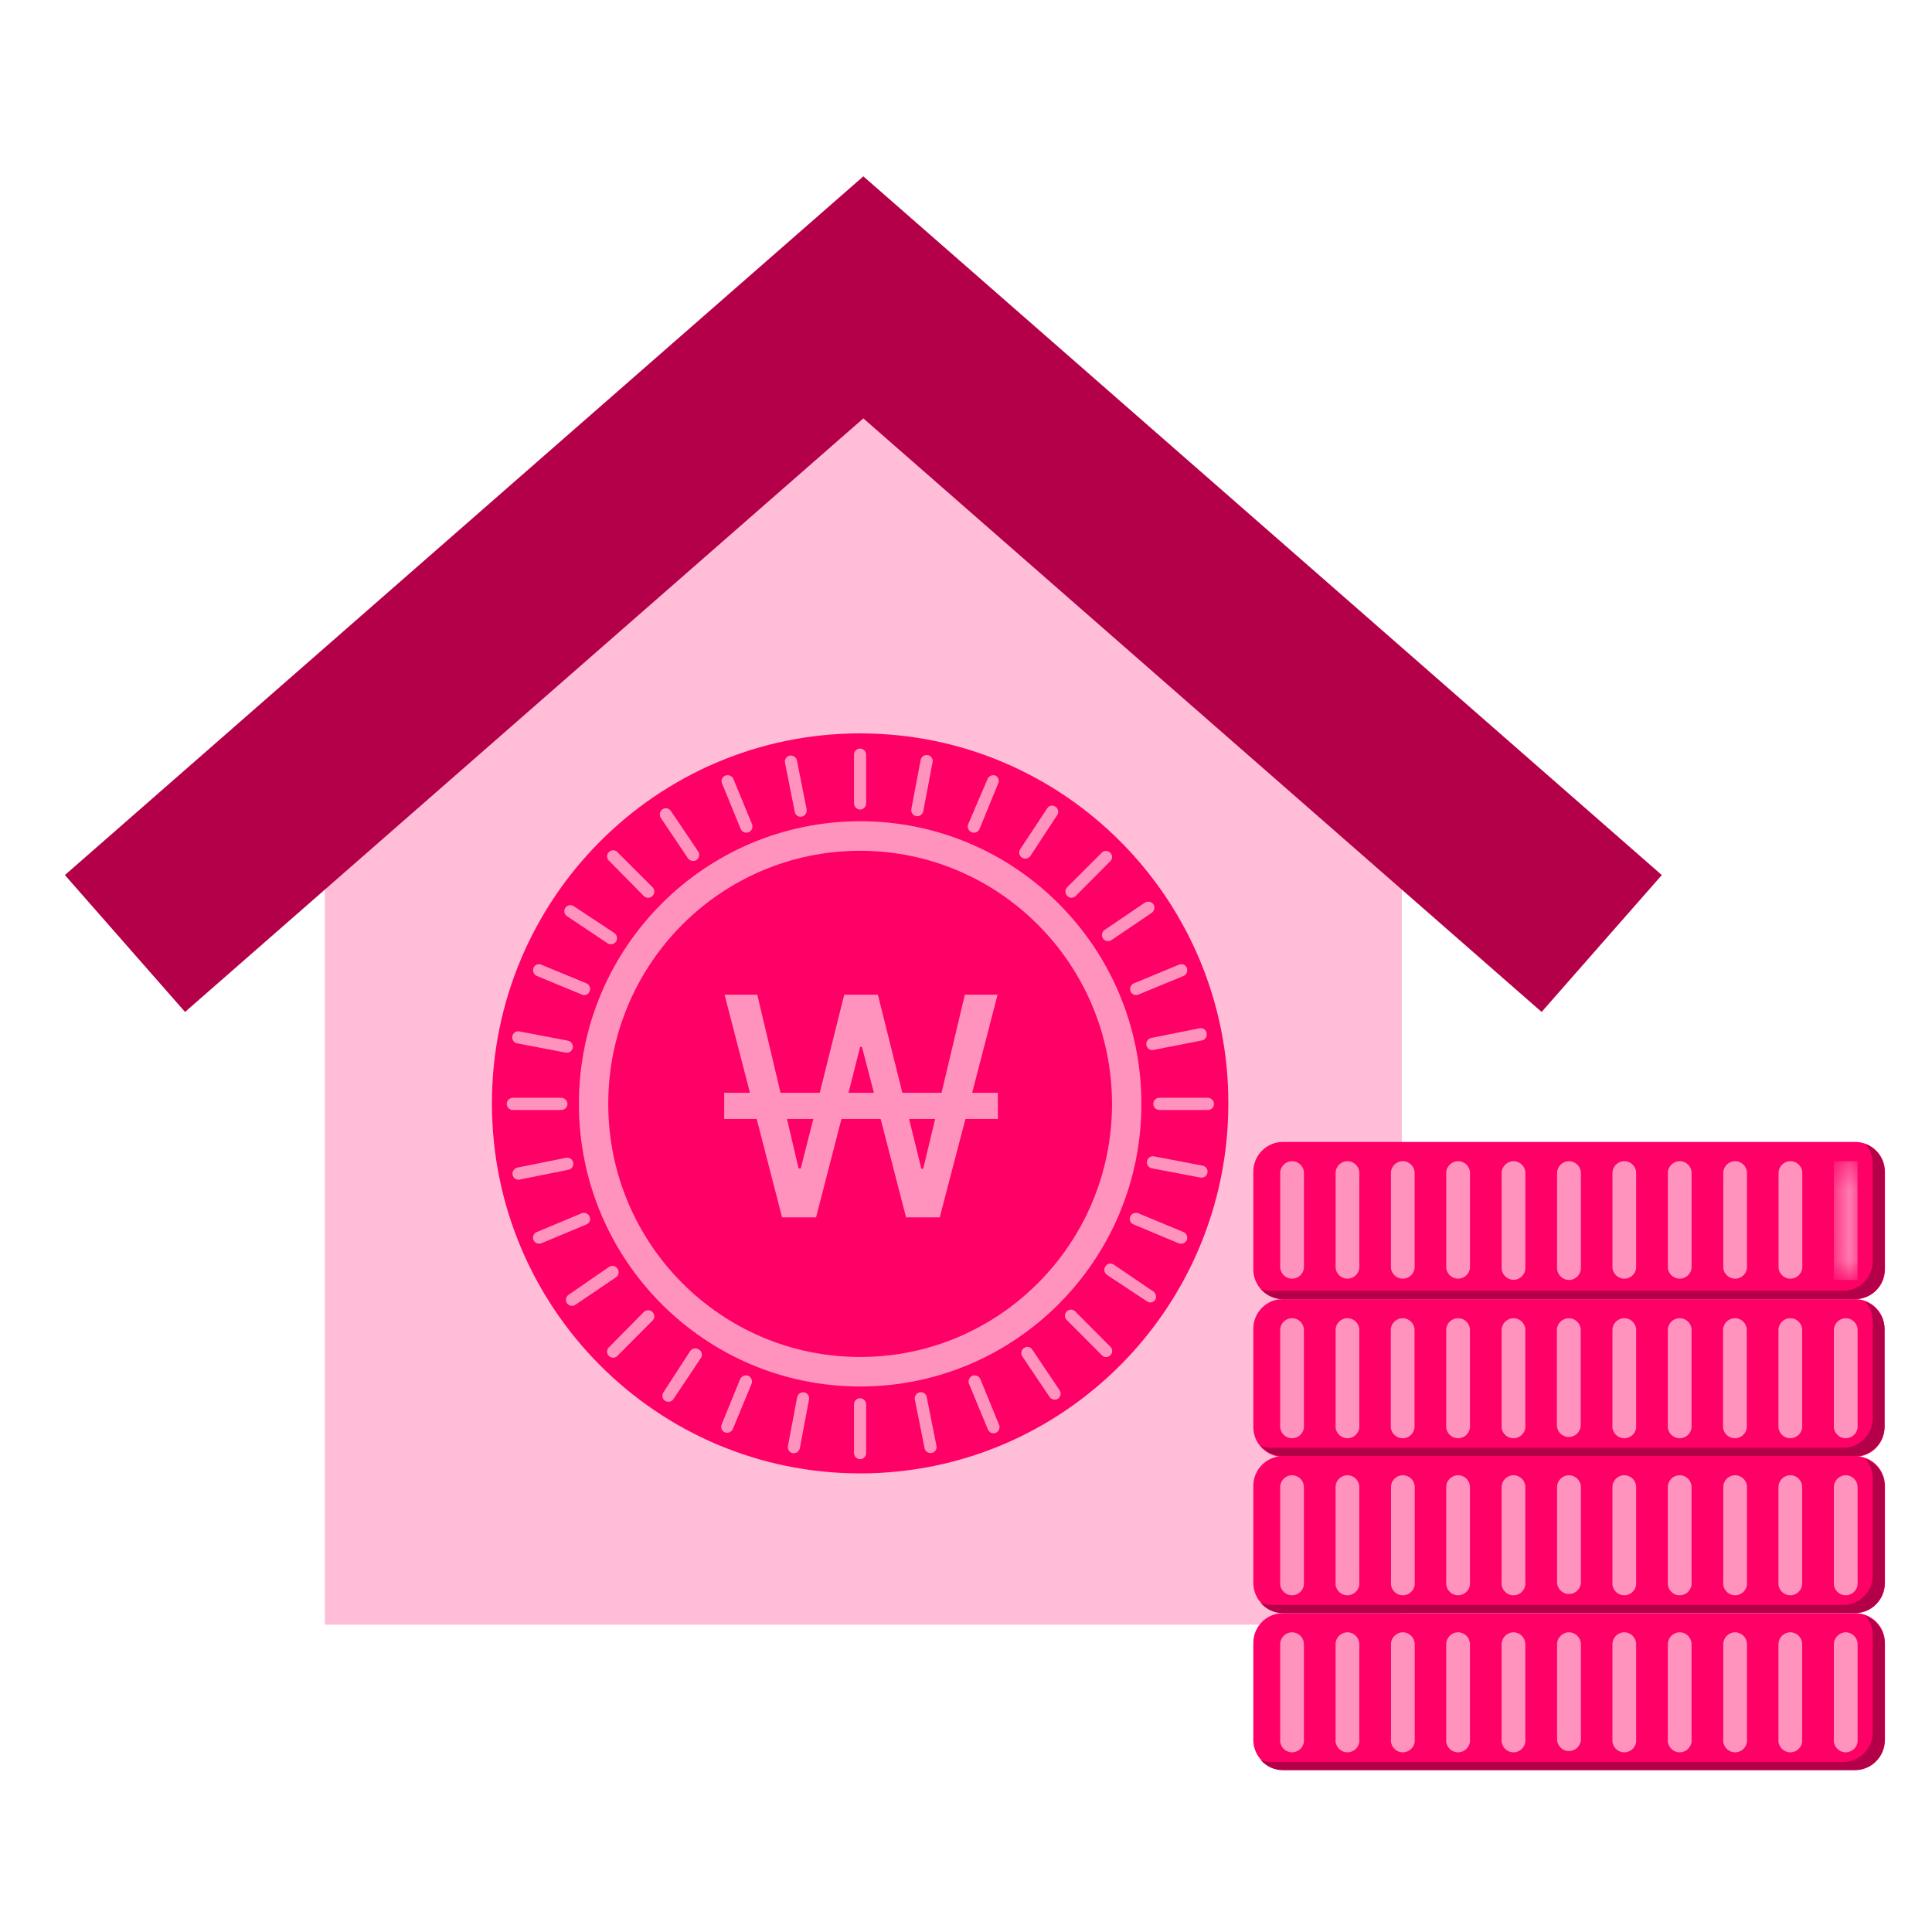 <svg width="82" height="82" viewBox="0 0 82 82" fill="none" xmlns="http://www.w3.org/2000/svg">
<path d="M13.789 31.128L36.644 13.789L59.499 31.128V68.957H13.789V31.128Z" fill="#FFBDD8"/>
<path fill-rule="evenodd" clip-rule="evenodd" d="M36.643 7.484L70.532 37.14L65.431 42.95L36.643 17.757L7.854 42.95L2.754 37.14L36.643 7.484Z" fill="#B40048"/>
<path d="M36.507 31.127C27.876 31.127 20.879 38.158 20.879 46.831C20.879 55.504 27.876 62.535 36.507 62.535C45.13 62.535 52.123 55.517 52.135 46.852C52.152 38.185 45.173 31.145 36.548 31.128C36.534 31.127 36.521 31.127 36.507 31.127Z" fill="#FE0066"/>
<path d="M36.508 58.847C43.101 58.847 48.445 53.477 48.445 46.852C48.445 40.227 43.101 34.856 36.508 34.856C29.915 34.856 24.57 40.227 24.57 46.852C24.57 53.477 29.915 58.847 36.508 58.847Z" fill="#FF93BE"/>
<path d="M36.507 36.11C30.602 36.11 25.816 40.919 25.816 46.852C25.816 52.785 30.602 57.594 36.507 57.594C42.411 57.594 47.197 52.785 47.197 46.852C47.191 40.921 42.408 36.115 36.507 36.11Z" fill="#FE0066"/>
<path d="M33.194 51.669L32.116 47.492H30.738V46.382H31.83L30.752 42.218H32.142L33.129 46.382H34.792L35.831 42.218H37.26L38.3 46.382H39.962L40.95 42.218H42.34L41.262 46.382H42.353V47.492H40.976L39.885 51.669H38.456L37.377 47.492H35.714L34.636 51.669H33.194ZM33.402 47.492L33.895 49.594H33.986L34.519 47.492H33.402ZM36.013 46.382H37.091L36.585 44.437H36.507L36.013 46.382ZM38.585 47.492L39.105 49.607H39.183L39.69 47.492H38.585Z" fill="#FF93BE"/>
<path d="M36.504 31.77C36.361 31.77 36.246 31.886 36.246 32.029V34.101C36.251 34.241 36.364 34.354 36.504 34.36C36.646 34.36 36.761 34.244 36.761 34.101V32.029C36.761 31.886 36.646 31.77 36.504 31.77Z" fill="#FF93BE"/>
<path d="M36.504 59.345C36.361 59.345 36.246 59.461 36.246 59.604V61.675C36.251 61.816 36.364 61.929 36.504 61.934C36.646 61.934 36.761 61.818 36.761 61.675V59.604C36.761 59.461 36.646 59.345 36.504 59.345Z" fill="#FF93BE"/>
<path d="M51.526 46.852C51.521 46.711 51.409 46.599 51.269 46.593H49.207C49.065 46.593 48.949 46.709 48.949 46.852C48.949 46.995 49.065 47.111 49.207 47.111H51.269C51.411 47.111 51.526 46.995 51.526 46.852Z" fill="#FF93BE"/>
<path d="M24.085 46.852C24.08 46.711 23.967 46.599 23.827 46.593H21.765C21.623 46.593 21.508 46.709 21.508 46.852C21.508 46.995 21.623 47.111 21.765 47.111H23.827C23.97 47.111 24.085 46.995 24.085 46.852Z" fill="#FF93BE"/>
<path d="M47.122 36.193C47.029 36.093 46.872 36.088 46.773 36.182C46.769 36.185 46.765 36.189 46.761 36.193L45.298 37.653C45.195 37.753 45.192 37.916 45.291 38.02C45.293 38.022 45.295 38.024 45.298 38.026C45.391 38.127 45.548 38.131 45.647 38.038C45.651 38.034 45.655 38.03 45.658 38.026L47.122 36.555C47.222 36.462 47.227 36.304 47.133 36.204C47.13 36.2 47.126 36.196 47.122 36.193Z" fill="#FF93BE"/>
<path d="M27.694 55.688C27.595 55.585 27.432 55.582 27.329 55.681C27.327 55.684 27.325 55.686 27.322 55.688L25.869 57.159C25.755 57.245 25.732 57.407 25.817 57.522C25.903 57.636 26.064 57.659 26.178 57.573C26.198 57.559 26.215 57.541 26.229 57.522L27.693 56.051C27.793 55.957 27.798 55.799 27.704 55.699C27.701 55.695 27.697 55.692 27.694 55.688Z" fill="#FF93BE"/>
<path d="M47.127 57.521C47.227 57.428 47.231 57.27 47.138 57.17C47.134 57.166 47.131 57.162 47.127 57.159L45.663 55.688C45.578 55.573 45.416 55.55 45.302 55.636C45.188 55.722 45.165 55.884 45.251 55.998C45.265 56.018 45.283 56.036 45.302 56.05L46.766 57.521C46.859 57.621 47.016 57.626 47.116 57.532C47.12 57.529 47.123 57.525 47.127 57.521Z" fill="#FF93BE"/>
<path d="M27.693 38.026C27.796 37.927 27.799 37.763 27.7 37.66C27.698 37.658 27.696 37.656 27.693 37.654L26.23 36.193C26.144 36.078 25.983 36.055 25.869 36.141C25.755 36.227 25.732 36.389 25.817 36.504C25.832 36.523 25.849 36.541 25.869 36.555L27.322 38.026C27.421 38.129 27.584 38.132 27.687 38.033C27.689 38.031 27.691 38.029 27.693 38.026Z" fill="#FF93BE"/>
<path d="M30.784 32.92C30.657 32.969 30.593 33.112 30.641 33.241C30.644 33.248 30.647 33.255 30.65 33.262L31.434 35.178C31.488 35.312 31.64 35.377 31.774 35.323C31.908 35.269 31.972 35.115 31.918 34.981L31.125 33.054C31.064 32.927 30.916 32.868 30.784 32.92Z" fill="#FF93BE"/>
<path d="M41.271 58.391C41.14 58.448 41.076 58.599 41.127 58.733L41.92 60.649C41.962 60.786 42.106 60.863 42.242 60.822C42.378 60.78 42.455 60.635 42.413 60.498C42.408 60.483 42.402 60.467 42.395 60.453L41.611 58.536C41.554 58.405 41.405 58.341 41.271 58.391Z" fill="#FF93BE"/>
<path d="M50.374 41.082C50.325 40.954 50.182 40.889 50.054 40.938C50.047 40.941 50.04 40.944 50.033 40.947L48.126 41.735C47.995 41.792 47.932 41.942 47.982 42.077C48.038 42.208 48.19 42.268 48.321 42.212C48.321 42.212 48.322 42.211 48.322 42.211L50.229 41.424C50.361 41.367 50.424 41.216 50.374 41.082Z" fill="#FF93BE"/>
<path d="M25.023 51.638C24.97 51.508 24.824 51.443 24.693 51.493L22.786 52.29C22.653 52.342 22.587 52.492 22.639 52.625C22.64 52.628 22.64 52.63 22.641 52.632C22.702 52.76 22.851 52.819 22.982 52.767L24.889 51.969C25.012 51.926 25.078 51.79 25.035 51.666C25.031 51.656 25.027 51.647 25.023 51.638Z" fill="#FF93BE"/>
<path d="M42.258 32.92C42.127 32.868 41.979 32.927 41.918 33.055L41.093 34.981C41.039 35.116 41.104 35.269 41.238 35.323C41.371 35.378 41.524 35.313 41.578 35.178L42.361 33.262C42.423 33.139 42.378 32.988 42.258 32.92Z" fill="#FF93BE"/>
<path d="M31.755 58.392C31.621 58.341 31.471 58.405 31.414 58.536L30.631 60.453C30.574 60.584 30.633 60.737 30.764 60.794C30.764 60.794 30.765 60.794 30.765 60.795C30.899 60.845 31.049 60.781 31.105 60.65L31.899 58.733C31.949 58.599 31.886 58.449 31.755 58.392Z" fill="#FF93BE"/>
<path d="M50.371 52.632C50.426 52.5 50.365 52.349 50.233 52.293C50.231 52.292 50.229 52.291 50.227 52.29L48.309 51.493C48.175 51.442 48.026 51.506 47.969 51.638C47.916 51.764 47.974 51.91 48.1 51.964C48.104 51.966 48.109 51.968 48.113 51.969L50.02 52.767C50.154 52.825 50.31 52.765 50.371 52.632Z" fill="#FF93BE"/>
<path d="M25.023 42.077C25.081 41.946 25.021 41.793 24.891 41.736C24.89 41.736 24.89 41.735 24.889 41.735L22.982 40.948C22.86 40.887 22.711 40.938 22.651 41.062C22.648 41.069 22.645 41.075 22.642 41.083C22.592 41.217 22.655 41.367 22.787 41.424L24.694 42.212C24.811 42.27 24.953 42.223 25.012 42.105C25.016 42.096 25.02 42.087 25.023 42.077Z" fill="#FF93BE"/>
<path d="M33.515 32.07C33.376 32.101 33.288 32.239 33.319 32.379C33.319 32.379 33.319 32.38 33.319 32.381L33.731 34.453C33.751 34.589 33.876 34.683 34.011 34.663C34.018 34.662 34.024 34.661 34.03 34.66C34.171 34.629 34.262 34.491 34.236 34.349L33.824 32.277C33.793 32.136 33.657 32.045 33.515 32.07Z" fill="#FF93BE"/>
<path d="M39.035 59.096C38.895 59.122 38.803 59.256 38.828 59.396L39.241 61.468C39.271 61.608 39.409 61.696 39.548 61.665C39.548 61.665 39.549 61.665 39.55 61.665C39.684 61.64 39.773 61.51 39.748 61.375C39.747 61.371 39.746 61.368 39.746 61.364L39.333 59.293C39.309 59.157 39.179 59.069 39.045 59.094C39.042 59.094 39.038 59.095 39.035 59.096Z" fill="#FF93BE"/>
<path d="M51.215 43.848C51.189 43.708 51.056 43.616 50.916 43.641L48.855 44.055C48.716 44.086 48.628 44.224 48.658 44.364C48.659 44.364 48.659 44.365 48.659 44.366C48.684 44.501 48.813 44.59 48.947 44.565C48.951 44.564 48.955 44.563 48.958 44.563L51.02 44.159C51.158 44.128 51.246 43.99 51.216 43.85C51.216 43.849 51.216 43.849 51.215 43.848Z" fill="#FF93BE"/>
<path d="M24.331 49.349C24.306 49.208 24.172 49.114 24.032 49.139C24.029 49.14 24.026 49.141 24.022 49.141L21.96 49.556C21.82 49.587 21.729 49.724 21.754 49.866C21.785 50.006 21.922 50.094 22.061 50.064C22.062 50.063 22.063 50.063 22.064 50.063L24.125 49.649C24.264 49.623 24.356 49.489 24.331 49.349Z" fill="#FF93BE"/>
<path d="M44.797 34.236C44.685 34.157 44.531 34.186 44.453 34.299C44.451 34.302 44.449 34.305 44.447 34.308L43.303 36.038C43.222 36.156 43.253 36.317 43.371 36.398C43.372 36.399 43.373 36.4 43.375 36.4C43.495 36.476 43.653 36.444 43.735 36.328L44.869 34.598C44.95 34.48 44.919 34.319 44.801 34.238C44.8 34.237 44.799 34.237 44.797 34.236Z" fill="#FF93BE"/>
<path d="M29.653 57.273C29.535 57.192 29.375 57.223 29.295 57.341C29.294 57.342 29.293 57.344 29.292 57.345L28.158 59.096C28.078 59.214 28.108 59.375 28.226 59.455C28.227 59.456 28.229 59.457 28.23 59.458C28.347 59.533 28.502 59.501 28.581 59.386L29.756 57.625C29.826 57.507 29.789 57.354 29.672 57.283C29.666 57.279 29.659 57.276 29.653 57.273Z" fill="#FF93BE"/>
<path d="M49.029 55.181C49.099 55.059 49.068 54.903 48.957 54.818L47.277 53.679C47.167 53.597 47.012 53.619 46.93 53.729C46.925 53.736 46.92 53.744 46.916 53.751C46.836 53.87 46.866 54.031 46.984 54.111C46.985 54.112 46.987 54.113 46.988 54.114L48.709 55.253C48.819 55.309 48.953 55.278 49.029 55.181Z" fill="#FF93BE"/>
<path d="M26.148 39.963C26.223 39.842 26.191 39.683 26.076 39.601L24.354 38.462C24.236 38.381 24.076 38.411 23.996 38.53C23.995 38.531 23.994 38.532 23.993 38.534C23.915 38.647 23.944 38.802 24.056 38.88C24.059 38.882 24.062 38.884 24.065 38.886L25.787 40.036C25.907 40.112 26.065 40.08 26.148 39.963Z" fill="#FF93BE"/>
<path d="M28.117 34.349C28.001 34.432 27.969 34.591 28.045 34.712L29.2 36.431C29.284 36.543 29.439 36.574 29.56 36.504C29.679 36.425 29.713 36.265 29.635 36.145C29.634 36.144 29.633 36.142 29.633 36.141L28.478 34.422C28.4 34.302 28.24 34.268 28.121 34.346C28.12 34.347 28.118 34.348 28.117 34.349Z" fill="#FF93BE"/>
<path d="M43.465 57.21C43.345 57.288 43.312 57.449 43.39 57.569C43.39 57.57 43.392 57.572 43.392 57.573L44.547 59.292C44.629 59.409 44.787 59.441 44.908 59.365C45.024 59.283 45.053 59.121 44.971 59.004C44.97 59.004 44.97 59.003 44.969 59.002L43.815 57.283C43.742 57.166 43.59 57.131 43.474 57.204C43.471 57.206 43.468 57.208 43.465 57.21Z" fill="#FF93BE"/>
<path d="M48.957 38.379C48.873 38.267 48.718 38.236 48.597 38.307L46.885 39.467C46.766 39.547 46.733 39.709 46.813 39.83C46.893 39.95 47.054 39.982 47.174 39.902L48.885 38.742C48.997 38.656 49.028 38.501 48.957 38.379Z" fill="#FF93BE"/>
<path d="M26.208 53.844C26.131 53.724 25.971 53.691 25.852 53.769C25.85 53.77 25.849 53.771 25.848 53.771L24.136 54.952C24.017 55.031 23.984 55.191 24.061 55.311C24.062 55.312 24.063 55.313 24.064 55.315C24.146 55.432 24.306 55.46 24.423 55.378C24.424 55.378 24.424 55.377 24.425 55.377L26.136 54.217C26.257 54.141 26.294 53.982 26.219 53.86C26.216 53.855 26.212 53.849 26.208 53.844Z" fill="#FF93BE"/>
<path d="M39.373 32.05C39.234 32.024 39.1 32.117 39.074 32.257L38.682 34.328C38.651 34.468 38.737 34.607 38.876 34.639C38.877 34.639 38.878 34.639 38.878 34.639C39.02 34.665 39.157 34.573 39.187 34.432L39.579 32.36C39.614 32.228 39.536 32.091 39.404 32.056C39.394 32.053 39.384 32.051 39.373 32.05Z" fill="#FF93BE"/>
<path d="M34.132 59.096C33.993 59.071 33.859 59.164 33.833 59.304L33.442 61.375C33.416 61.515 33.509 61.649 33.648 61.676C33.787 61.701 33.921 61.608 33.947 61.468L34.338 59.397C34.364 59.257 34.272 59.123 34.132 59.096Z" fill="#FF93BE"/>
<path d="M51.249 49.773C51.274 49.633 51.182 49.499 51.042 49.473L48.981 49.079C48.845 49.053 48.713 49.14 48.682 49.276C48.651 49.416 48.739 49.554 48.878 49.585C48.881 49.585 48.885 49.586 48.888 49.587L50.95 49.98C51.089 50.006 51.223 49.913 51.249 49.773Z" fill="#FF93BE"/>
<path d="M24.311 44.47C24.336 44.33 24.244 44.196 24.105 44.17L22.043 43.776C21.907 43.75 21.775 43.837 21.744 43.973C21.714 44.112 21.802 44.251 21.94 44.282L21.951 44.283L24.012 44.677C24.152 44.702 24.285 44.61 24.311 44.47Z" fill="#FF93BE"/>
<path d="M78.743 48.467H54.455C53.76 48.467 53.195 49.031 53.195 49.727V53.878C53.195 54.574 53.76 55.138 54.455 55.138H78.743C79.439 55.138 80.003 54.574 80.003 53.878V49.727C80.003 49.031 79.439 48.467 78.743 48.467Z" fill="#FE0066"/>
<path d="M79.986 49.727V53.878C79.986 54.567 79.432 55.128 78.743 55.138H54.45C54.087 55.137 53.743 54.978 53.508 54.702C53.648 54.759 53.798 54.787 53.95 54.785H78.225C78.918 54.788 79.482 54.229 79.485 53.536C79.485 53.527 79.485 53.517 79.485 53.507V49.385C79.486 49.081 79.375 48.788 79.173 48.561C79.663 48.745 79.987 49.215 79.986 49.739" fill="#B40048"/>
<mask id="mask0_1_2323" style="mask-type:luminance" maskUnits="userSpaceOnUse" x="77" y="49" width="2" height="6">
<path d="M78.338 49.286C78.061 49.286 77.835 49.509 77.832 49.787V53.82C77.835 54.097 78.061 54.32 78.338 54.32C78.615 54.32 78.839 54.096 78.839 53.82V49.787C78.839 49.51 78.615 49.286 78.338 49.286Z" fill="white"/>
</mask>
<g mask="url(#mask0_1_2323)">
<path d="M77.832 49.286H78.839V54.326H77.832V49.286Z" fill="#FF93BE"/>
</g>
<path d="M75.995 49.285C75.718 49.282 75.492 49.503 75.488 49.78V49.786V53.819C75.518 54.097 75.768 54.298 76.046 54.268C76.283 54.242 76.469 54.055 76.495 53.819V49.786C76.495 49.509 76.271 49.285 75.995 49.285Z" fill="#FF93BE"/>
<path d="M73.647 49.285C73.371 49.282 73.144 49.503 73.141 49.78V49.786V53.819C73.171 54.097 73.421 54.298 73.698 54.268C73.935 54.242 74.122 54.055 74.147 53.819V49.786C74.147 49.509 73.923 49.285 73.647 49.285Z" fill="#FF93BE"/>
<path d="M71.29 49.285C71.013 49.285 70.789 49.509 70.789 49.786V53.819C70.819 54.097 71.069 54.298 71.347 54.268C71.584 54.242 71.77 54.055 71.796 53.819V49.786C71.796 49.509 71.572 49.285 71.295 49.285C71.293 49.285 71.292 49.285 71.29 49.285Z" fill="#FF93BE"/>
<path d="M68.938 49.285C68.662 49.285 68.438 49.509 68.438 49.786V53.819C68.468 54.097 68.717 54.298 68.995 54.268C69.232 54.242 69.419 54.055 69.444 53.819V49.786C69.444 49.509 69.22 49.285 68.944 49.285C68.942 49.285 68.94 49.285 68.938 49.285Z" fill="#FF93BE"/>
<path d="M66.592 49.285C66.315 49.285 66.089 49.508 66.086 49.786V53.819C66.086 54.098 66.313 54.325 66.592 54.325C66.872 54.325 67.099 54.098 67.099 53.819V49.786C67.096 49.508 66.87 49.285 66.592 49.285Z" fill="#FF93BE"/>
<path d="M64.241 49.285C63.963 49.285 63.738 49.508 63.734 49.786V53.819C63.738 54.096 63.964 54.319 64.241 54.319C64.517 54.319 64.741 54.095 64.741 53.819V49.786C64.741 49.509 64.517 49.285 64.241 49.285Z" fill="#FF93BE"/>
<path d="M61.889 49.285C61.613 49.282 61.386 49.503 61.383 49.78V49.786V53.819C61.413 54.097 61.663 54.298 61.941 54.268C62.177 54.242 62.364 54.055 62.39 53.819V49.786C62.39 49.509 62.166 49.285 61.889 49.285Z" fill="#FF93BE"/>
<path d="M59.541 49.285C59.265 49.282 59.038 49.503 59.035 49.78V49.786V53.819C59.065 54.097 59.315 54.298 59.593 54.268C59.83 54.242 60.016 54.055 60.042 53.819V49.786C60.042 49.509 59.818 49.285 59.541 49.285Z" fill="#FF93BE"/>
<path d="M57.188 49.285C56.912 49.285 56.688 49.509 56.688 49.786V53.819C56.718 54.097 56.968 54.298 57.245 54.268C57.482 54.242 57.669 54.055 57.694 53.819V49.786C57.694 49.509 57.47 49.285 57.194 49.285C57.192 49.285 57.19 49.285 57.188 49.285Z" fill="#FF93BE"/>
<path d="M54.836 49.285C54.56 49.285 54.336 49.509 54.336 49.786V53.819C54.366 54.097 54.616 54.298 54.894 54.268C55.13 54.242 55.317 54.055 55.343 53.819V49.786C55.343 49.509 55.119 49.285 54.842 49.285C54.84 49.285 54.838 49.285 54.836 49.285Z" fill="#FF93BE"/>
<path d="M78.743 55.138H54.455C53.763 55.134 53.199 55.693 53.195 56.386V56.392V60.572C53.195 61.268 53.76 61.832 54.455 61.832H78.743C79.432 61.823 79.985 61.261 79.985 60.572V56.392C79.985 55.704 79.431 55.144 78.743 55.138Z" fill="#FE0066"/>
<path d="M79.986 56.391V60.572C79.97 61.249 79.421 61.793 78.743 61.802H54.45C54.087 61.802 53.743 61.642 53.508 61.367C53.648 61.423 53.798 61.451 53.95 61.449H78.225C78.918 61.452 79.482 60.893 79.485 60.201C79.485 60.199 79.485 60.197 79.485 60.195V56.073C79.485 55.77 79.374 55.476 79.173 55.249C79.663 55.433 79.987 55.903 79.986 56.427" fill="#B40048"/>
<path d="M78.341 55.95C78.064 55.95 77.838 56.173 77.835 56.45V60.484C77.805 60.762 78.006 61.011 78.284 61.041C78.562 61.072 78.812 60.871 78.842 60.593C78.846 60.556 78.846 60.52 78.842 60.483V56.45C78.842 56.174 78.618 55.95 78.341 55.95Z" fill="#FF93BE"/>
<path d="M75.99 55.95C75.713 55.947 75.487 56.168 75.484 56.444V56.45V60.484C75.453 60.762 75.654 61.011 75.932 61.041C76.21 61.072 76.46 60.871 76.49 60.593C76.494 60.556 76.494 60.52 76.49 60.483V56.45C76.49 56.174 76.266 55.95 75.99 55.95Z" fill="#FF93BE"/>
<path d="M73.638 55.95C73.362 55.947 73.135 56.168 73.132 56.444V56.45V60.484C73.102 60.762 73.303 61.011 73.581 61.041C73.859 61.072 74.109 60.871 74.139 60.593C74.143 60.556 74.143 60.52 74.139 60.483V56.45C74.139 56.174 73.915 55.95 73.638 55.95Z" fill="#FF93BE"/>
<path d="M71.289 55.95C71.012 55.95 70.788 56.174 70.788 56.45V60.484C70.758 60.762 70.959 61.011 71.237 61.042C71.515 61.072 71.765 60.871 71.795 60.593C71.799 60.556 71.799 60.52 71.795 60.484V56.45C71.795 56.174 71.571 55.95 71.294 55.95C71.293 55.95 71.291 55.95 71.289 55.95Z" fill="#FF93BE"/>
<path d="M68.937 55.95C68.661 55.95 68.437 56.174 68.437 56.45V60.484C68.406 60.762 68.608 61.011 68.886 61.042C69.163 61.072 69.413 60.871 69.444 60.593C69.447 60.556 69.447 60.52 69.444 60.484V56.45C69.444 56.174 69.219 55.95 68.943 55.95C68.941 55.95 68.939 55.95 68.937 55.95Z" fill="#FF93BE"/>
<path d="M66.585 55.95C66.307 55.95 66.081 56.173 66.078 56.45V60.484C66.078 60.763 66.305 60.99 66.585 60.99C66.864 60.99 67.091 60.763 67.091 60.484V56.45C67.088 56.173 66.862 55.95 66.585 55.95Z" fill="#FF93BE"/>
<path d="M64.24 55.95C63.962 55.95 63.737 56.173 63.733 56.45V60.484C63.703 60.762 63.904 61.011 64.182 61.041C64.46 61.072 64.71 60.871 64.74 60.593C64.744 60.556 64.744 60.52 64.74 60.483V56.45C64.74 56.174 64.516 55.95 64.24 55.95Z" fill="#FF93BE"/>
<path d="M61.888 55.95C61.612 55.947 61.385 56.168 61.382 56.444V56.45V60.484C61.352 60.762 61.553 61.011 61.831 61.041C62.109 61.072 62.359 60.871 62.389 60.593C62.393 60.556 62.393 60.52 62.389 60.483V56.45C62.389 56.174 62.165 55.95 61.888 55.95Z" fill="#FF93BE"/>
<path d="M59.537 55.95C59.26 55.947 59.034 56.168 59.03 56.444V56.45V60.484C59 60.762 59.201 61.011 59.479 61.041C59.757 61.072 60.007 60.871 60.037 60.593C60.041 60.556 60.041 60.52 60.037 60.483V56.45C60.037 56.174 59.813 55.95 59.537 55.95Z" fill="#FF93BE"/>
<path d="M57.187 55.95C56.911 55.95 56.687 56.174 56.687 56.45V60.484C56.657 60.762 56.858 61.011 57.136 61.042C57.413 61.072 57.663 60.871 57.694 60.593C57.697 60.556 57.697 60.52 57.694 60.484V56.45C57.694 56.174 57.469 55.95 57.193 55.95C57.191 55.95 57.189 55.95 57.187 55.95Z" fill="#FF93BE"/>
<path d="M54.836 55.95C54.559 55.95 54.335 56.174 54.335 56.45V60.484C54.305 60.762 54.506 61.011 54.784 61.042C55.062 61.072 55.312 60.871 55.342 60.593C55.346 60.556 55.346 60.52 55.342 60.484V56.45C55.342 56.174 55.118 55.95 54.841 55.95C54.84 55.95 54.838 55.95 54.836 55.95Z" fill="#FF93BE"/>
<path d="M78.743 61.803H54.455C53.76 61.803 53.195 62.367 53.195 63.063V67.184C53.195 67.88 53.76 68.444 54.455 68.444H78.743C79.439 68.444 80.003 67.88 80.003 67.184V63.063C80.003 62.367 79.439 61.803 78.743 61.803Z" fill="#FE0066"/>
<path d="M79.986 63.057V67.179C80.005 67.871 79.46 68.448 78.767 68.468C78.759 68.468 78.751 68.468 78.743 68.468H54.45C54.087 68.467 53.743 68.308 53.508 68.032C53.648 68.091 53.798 68.121 53.95 68.121H78.225C78.921 68.121 79.485 67.556 79.485 66.861V62.739C79.488 62.435 79.376 62.141 79.173 61.915C79.664 62.098 79.989 62.568 79.986 63.092" fill="#B40048"/>
<path d="M78.341 62.615C78.062 62.615 77.835 62.842 77.835 63.121V67.148C77.805 67.426 78.006 67.676 78.284 67.706C78.562 67.737 78.812 67.535 78.842 67.257C78.846 67.221 78.846 67.185 78.842 67.148V63.121C78.845 62.845 78.624 62.618 78.347 62.615C78.345 62.615 78.343 62.615 78.341 62.615Z" fill="#FF93BE"/>
<path d="M75.99 62.615C75.713 62.612 75.487 62.833 75.484 63.109V63.121V67.148C75.453 67.426 75.654 67.676 75.932 67.706C76.21 67.737 76.46 67.535 76.49 67.257C76.494 67.221 76.494 67.185 76.49 67.148V63.121C76.493 62.845 76.272 62.618 75.996 62.615C75.994 62.615 75.992 62.615 75.99 62.615Z" fill="#FF93BE"/>
<path d="M73.646 62.615C73.37 62.612 73.143 62.833 73.14 63.109V63.121V67.148C73.11 67.426 73.311 67.676 73.589 67.706C73.867 67.737 74.116 67.535 74.147 67.257C74.15 67.221 74.15 67.185 74.147 67.148V63.121C74.15 62.845 73.928 62.618 73.652 62.615C73.65 62.615 73.648 62.615 73.646 62.615Z" fill="#FF93BE"/>
<path d="M71.289 62.615C71.012 62.615 70.788 62.839 70.788 63.115V63.121V67.148C70.758 67.426 70.959 67.676 71.237 67.706C71.515 67.737 71.765 67.535 71.795 67.257C71.799 67.221 71.799 67.185 71.795 67.148V63.121C71.798 62.845 71.577 62.618 71.3 62.615C71.296 62.615 71.293 62.615 71.289 62.615Z" fill="#FF93BE"/>
<path d="M68.937 62.615C68.661 62.615 68.437 62.839 68.437 63.115V63.121V67.148C68.406 67.426 68.607 67.676 68.885 67.706C69.163 67.737 69.413 67.535 69.443 67.257C69.447 67.221 69.447 67.185 69.443 67.148V63.121C69.447 62.845 69.225 62.618 68.949 62.615C68.945 62.615 68.941 62.615 68.937 62.615Z" fill="#FF93BE"/>
<path d="M66.592 62.615C66.313 62.615 66.086 62.842 66.086 63.121V67.148C66.086 67.428 66.313 67.655 66.592 67.655C66.872 67.655 67.099 67.428 67.099 67.148V63.121C67.099 62.842 66.872 62.615 66.592 62.615Z" fill="#FF93BE"/>
<path d="M64.24 62.615C63.96 62.615 63.733 62.842 63.733 63.121V67.149C63.703 67.427 63.904 67.677 64.182 67.707C64.46 67.737 64.71 67.536 64.74 67.258C64.744 67.221 64.744 67.185 64.74 67.149V63.121C64.743 62.845 64.522 62.618 64.246 62.615C64.244 62.615 64.242 62.615 64.24 62.615Z" fill="#FF93BE"/>
<path d="M61.888 62.615C61.612 62.612 61.385 62.833 61.382 63.109V63.121V67.148C61.352 67.426 61.553 67.676 61.831 67.706C62.109 67.737 62.359 67.535 62.389 67.257C62.393 67.221 62.393 67.185 62.389 67.148V63.121C62.392 62.845 62.171 62.618 61.894 62.615C61.892 62.615 61.89 62.615 61.888 62.615Z" fill="#FF93BE"/>
<path d="M59.544 62.615C59.268 62.612 59.041 62.833 59.038 63.109V63.121V67.148C59.008 67.426 59.209 67.676 59.487 67.706C59.765 67.737 60.015 67.535 60.045 67.257C60.049 67.221 60.049 67.185 60.045 67.148V63.121C60.048 62.845 59.827 62.618 59.55 62.615C59.548 62.615 59.546 62.615 59.544 62.615Z" fill="#FF93BE"/>
<path d="M57.187 62.615C56.91 62.615 56.686 62.839 56.686 63.115V63.121V67.149C56.656 67.427 56.857 67.677 57.135 67.707C57.413 67.737 57.663 67.536 57.693 67.258C57.697 67.221 57.697 67.185 57.693 67.149V63.121C57.696 62.845 57.475 62.618 57.199 62.615C57.195 62.615 57.191 62.615 57.187 62.615Z" fill="#FF93BE"/>
<path d="M54.836 62.615C54.559 62.615 54.335 62.839 54.335 63.115V63.121V67.148C54.305 67.426 54.506 67.676 54.784 67.706C55.062 67.737 55.312 67.535 55.342 67.257C55.346 67.221 55.346 67.185 55.342 67.148V63.121C55.345 62.845 55.124 62.618 54.847 62.615C54.843 62.615 54.839 62.615 54.836 62.615Z" fill="#FF93BE"/>
<path d="M78.743 68.468H54.455C53.76 68.468 53.195 69.032 53.195 69.728V73.849C53.195 74.542 53.757 75.103 54.449 75.103H54.455H78.743C79.435 75.107 79.999 74.548 80.003 73.855C80.003 73.853 80.003 73.851 80.003 73.849V69.728C80.003 69.032 79.439 68.468 78.743 68.468Z" fill="#FE0066"/>
<path d="M79.986 69.728V73.849C80.002 74.542 79.454 75.116 78.761 75.132C78.755 75.132 78.749 75.133 78.743 75.133H54.45C54.087 75.134 53.742 74.975 53.508 74.697C53.648 74.755 53.798 74.785 53.95 74.785H78.225C78.921 74.785 79.485 74.221 79.485 73.525V69.404C79.486 69.1 79.375 68.806 79.173 68.579C79.654 68.758 79.977 69.214 79.986 69.728Z" fill="#B40048"/>
<path d="M78.341 69.28C78.063 69.283 77.838 69.508 77.835 69.786V73.813C77.805 74.091 78.006 74.341 78.284 74.371C78.562 74.401 78.812 74.201 78.842 73.922C78.846 73.886 78.846 73.85 78.842 73.813V69.786C78.842 69.509 78.619 69.283 78.341 69.28Z" fill="#FF93BE"/>
<path d="M75.99 69.28C75.71 69.28 75.484 69.507 75.484 69.786V73.813C75.453 74.091 75.654 74.341 75.932 74.371C76.21 74.401 76.46 74.201 76.49 73.922C76.494 73.886 76.494 73.85 76.49 73.813V69.786C76.49 69.509 76.267 69.283 75.99 69.28Z" fill="#FF93BE"/>
<path d="M73.646 69.28C73.366 69.28 73.14 69.507 73.14 69.786V73.813C73.11 74.091 73.311 74.341 73.589 74.371C73.867 74.401 74.116 74.201 74.147 73.922C74.15 73.886 74.15 73.85 74.147 73.813V69.786C74.147 69.509 73.923 69.283 73.646 69.28Z" fill="#FF93BE"/>
<path d="M71.289 69.28C71.011 69.283 70.788 69.509 70.788 69.786V73.813C70.758 74.091 70.959 74.341 71.237 74.371C71.515 74.401 71.765 74.201 71.795 73.922C71.799 73.886 71.799 73.85 71.795 73.813V69.786C71.795 69.507 71.568 69.28 71.289 69.28Z" fill="#FF93BE"/>
<path d="M68.937 69.28C68.66 69.283 68.437 69.509 68.437 69.786V73.813C68.406 74.091 68.607 74.341 68.885 74.371C69.163 74.401 69.413 74.201 69.443 73.922C69.447 73.886 69.447 73.85 69.443 73.813V69.786C69.443 69.507 69.217 69.28 68.937 69.28Z" fill="#FF93BE"/>
<path d="M66.592 69.28C66.314 69.283 66.089 69.508 66.086 69.786V73.813C66.086 74.093 66.313 74.32 66.592 74.32C66.872 74.32 67.099 74.093 67.099 73.813V69.786C67.096 69.508 66.871 69.283 66.592 69.28Z" fill="#FF93BE"/>
<path d="M64.24 69.28C63.961 69.283 63.736 69.508 63.733 69.786V73.814C63.703 74.092 63.904 74.341 64.182 74.371C64.46 74.402 64.71 74.201 64.74 73.923C64.744 73.886 64.744 73.85 64.74 73.814V69.786C64.74 69.509 64.517 69.283 64.24 69.28Z" fill="#FF93BE"/>
<path d="M61.888 69.28C61.609 69.28 61.382 69.507 61.382 69.786V73.813C61.352 74.091 61.553 74.341 61.831 74.371C62.109 74.401 62.359 74.201 62.389 73.922C62.393 73.886 62.393 73.85 62.389 73.813V69.786C62.389 69.509 62.166 69.283 61.888 69.28Z" fill="#FF93BE"/>
<path d="M59.544 69.28C59.265 69.28 59.038 69.507 59.038 69.786V73.813C59.008 74.091 59.209 74.341 59.487 74.371C59.765 74.401 60.015 74.201 60.045 73.922C60.049 73.886 60.049 73.85 60.045 73.813V69.786C60.045 69.509 59.822 69.283 59.544 69.28Z" fill="#FF93BE"/>
<path d="M57.187 69.28C56.91 69.283 56.686 69.509 56.686 69.786V73.814C56.656 74.092 56.857 74.341 57.135 74.371C57.413 74.402 57.663 74.201 57.693 73.923C57.697 73.886 57.697 73.85 57.693 73.814V69.786C57.693 69.507 57.466 69.28 57.187 69.28Z" fill="#FF93BE"/>
<path d="M54.836 69.28C54.558 69.283 54.335 69.509 54.335 69.786V73.813C54.305 74.091 54.506 74.341 54.784 74.371C55.062 74.401 55.312 74.201 55.342 73.922C55.346 73.886 55.346 73.85 55.342 73.813V69.786C55.342 69.507 55.115 69.28 54.836 69.28Z" fill="#FF93BE"/>
</svg>
